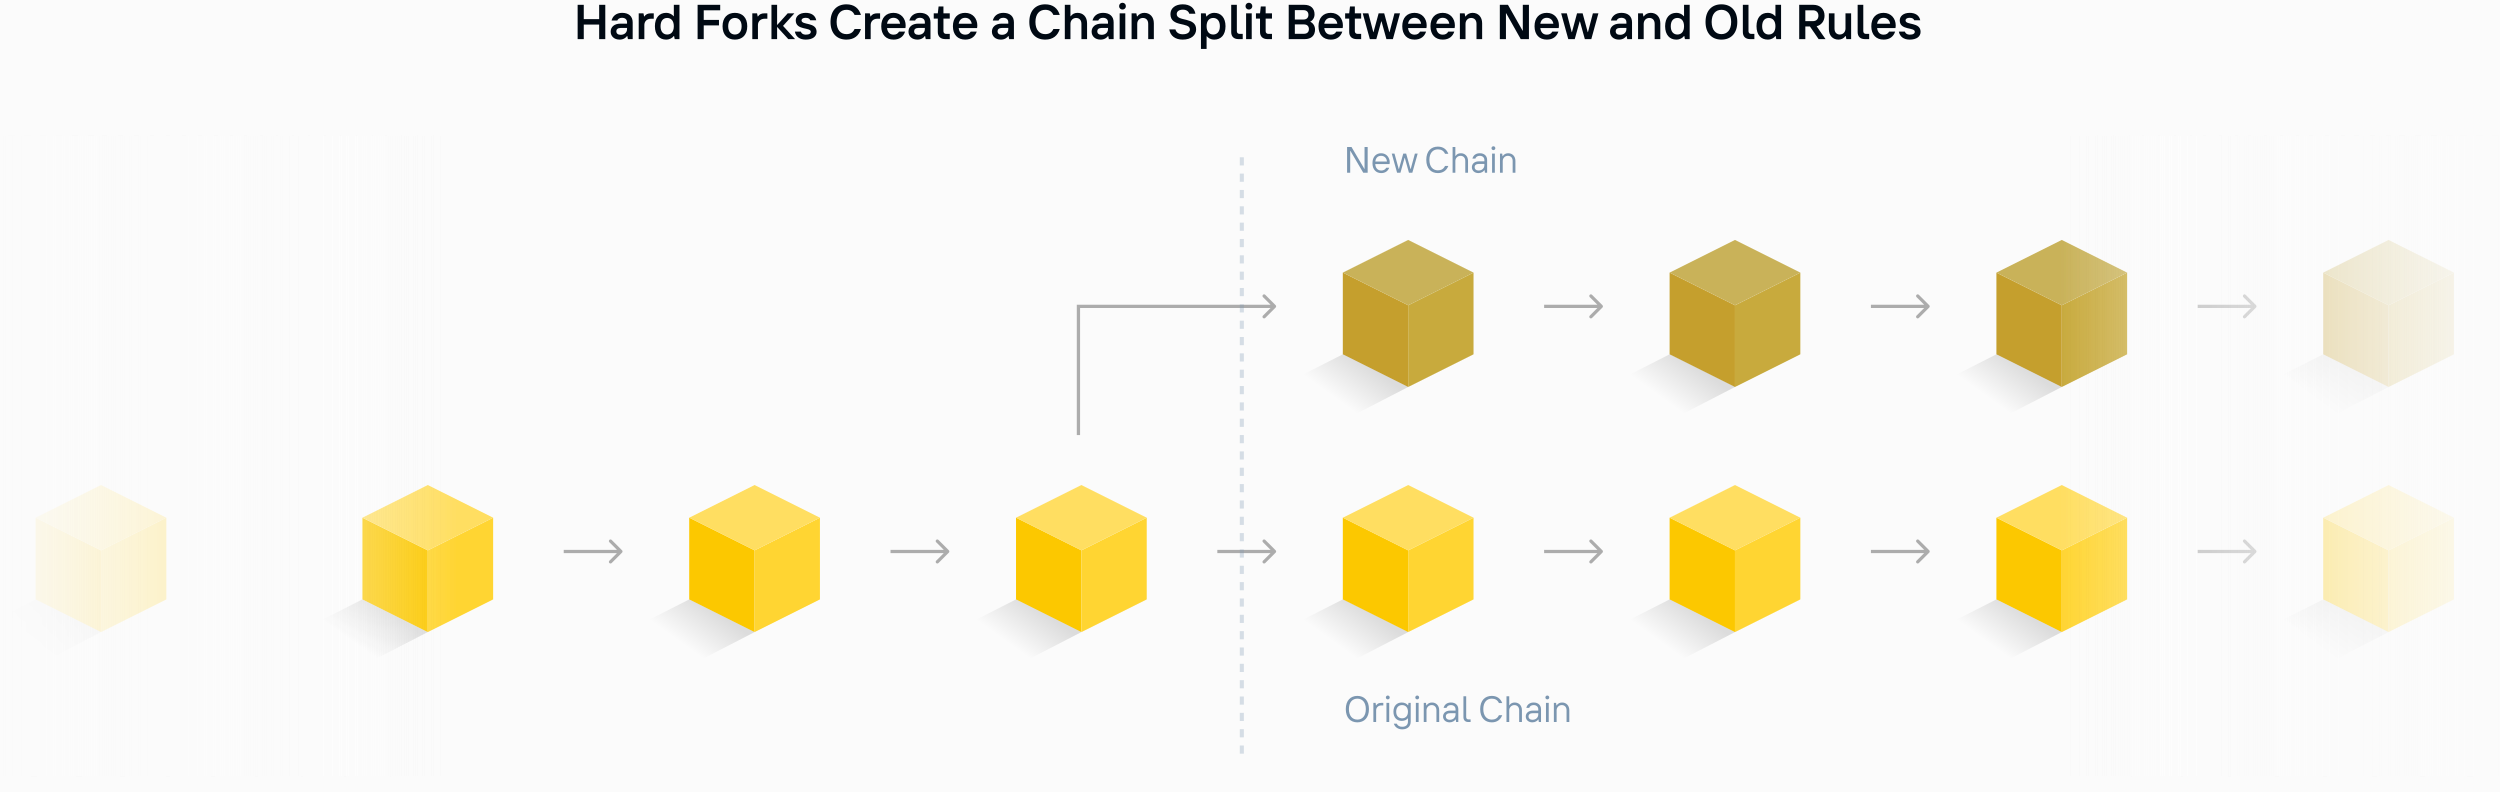 <?xml version="1.0" encoding="utf-8"?>
<svg xmlns="http://www.w3.org/2000/svg" width="612" height="194" viewBox="0 0 612 194" fill="none">
<rect x="0" y="0" width="612" height="194" fill="#333333" stroke="none"/>
<g clip-path="url(#clip0_18539_991)">
<rect width="612" height="194" fill="#FBFBFB"/>
<path d="M88.721 126.734L104.721 134.734V154.734L88.721 146.734V126.734Z" fill="#FCC800"/>
<path d="M120.721 126.734L104.721 134.734V154.734L120.721 146.734V126.734Z" fill="#FFD532"/>
<path fill-rule="evenodd" clip-rule="evenodd" d="M104.721 118.734L120.721 126.734L104.721 134.734L88.721 126.734L104.721 118.734Z" fill="#FFDE61"/>
<path d="M58.221 162.234L88.721 146.734L104.721 154.734L73.721 170.734L58.221 162.234Z" fill="url(#paint0_linear_18539_991)"/>
<path d="M8.721 126.734L24.721 134.734V154.734L8.721 146.734V126.734Z" fill="#FCC800"/>
<path d="M40.721 126.734L24.721 134.734V154.734L40.721 146.734V126.734Z" fill="#FFD532"/>
<path fill-rule="evenodd" clip-rule="evenodd" d="M24.721 118.734L40.721 126.734L24.721 134.734L8.721 126.734L24.721 118.734Z" fill="#FFDE61"/>
<path d="M-21.779 162.234L8.721 146.734L24.721 154.734L-6.279 170.734L-21.779 162.234Z" fill="url(#paint1_linear_18539_991)"/>
<path d="M168.721 126.734L184.721 134.734V154.734L168.721 146.734V126.734Z" fill="#FCC800"/>
<path d="M200.721 126.734L184.721 134.734V154.734L200.721 146.734V126.734Z" fill="#FFD532"/>
<path fill-rule="evenodd" clip-rule="evenodd" d="M184.721 118.734L200.721 126.734L184.721 134.734L168.721 126.734L184.721 118.734Z" fill="#FFDE61"/>
<path d="M138.221 162.234L168.721 146.734L184.721 154.734L153.721 170.734L138.221 162.234Z" fill="url(#paint2_linear_18539_991)"/>
<path d="M248.721 126.734L264.721 134.734V154.734L248.721 146.734V126.734Z" fill="#FCC800"/>
<path d="M280.721 126.734L264.721 134.734V154.734L280.721 146.734V126.734Z" fill="#FFD532"/>
<path fill-rule="evenodd" clip-rule="evenodd" d="M264.721 118.734L280.721 126.734L264.721 134.734L248.721 126.734L264.721 118.734Z" fill="#FFDE61"/>
<path d="M218.221 162.234L248.721 146.734L264.721 154.734L233.721 170.734L218.221 162.234Z" fill="url(#paint3_linear_18539_991)"/>
<path d="M328.721 66.734L344.721 74.734V94.734L328.721 86.734V66.734Z" fill="#C59F2D"/>
<path d="M360.721 66.734L344.721 74.734V94.734L360.721 86.734V66.734Z" fill="#C8AA3D"/>
<path fill-rule="evenodd" clip-rule="evenodd" d="M344.721 58.734L360.721 66.734L344.721 74.734L328.721 66.734L344.721 58.734Z" fill="#C9B259"/>
<path d="M298.221 102.234L328.721 86.734L344.721 94.734L313.721 110.734L298.221 102.234Z" fill="url(#paint4_linear_18539_991)"/>
<path d="M152.283 135.283C152.439 135.127 152.439 134.873 152.283 134.717L149.737 132.172C149.581 132.015 149.328 132.015 149.172 132.172C149.015 132.328 149.015 132.581 149.172 132.737L151.434 135L149.172 137.263C149.015 137.419 149.015 137.672 149.172 137.828C149.328 137.985 149.581 137.985 149.737 137.828L152.283 135.283ZM138 135.4H152V134.6H138V135.4Z" fill="#ACACAC"/>
<path d="M232.283 135.283C232.439 135.127 232.439 134.873 232.283 134.717L229.737 132.172C229.581 132.015 229.328 132.015 229.172 132.172C229.015 132.328 229.015 132.581 229.172 132.737L231.434 135L229.172 137.263C229.015 137.419 229.015 137.672 229.172 137.828C229.328 137.985 229.581 137.985 229.737 137.828L232.283 135.283ZM218 135.4H232V134.6H218V135.4Z" fill="#ACACAC"/>
<path d="M264 75V74.6H263.6V75H264ZM312.283 75.283C312.439 75.127 312.439 74.873 312.283 74.717L309.737 72.172C309.581 72.015 309.328 72.015 309.172 72.172C309.015 72.328 309.015 72.581 309.172 72.737L311.434 75L309.172 77.263C309.015 77.419 309.015 77.672 309.172 77.828C309.328 77.985 309.581 77.985 309.737 77.828L312.283 75.283ZM264 75.4H312V74.6H264V75.4ZM263.6 75V106.5H264.4V75H263.6Z" fill="#ACACAC"/>
<path d="M312.283 135.283C312.439 135.127 312.439 134.873 312.283 134.717L309.737 132.172C309.581 132.015 309.328 132.015 309.172 132.172C309.015 132.328 309.015 132.581 309.172 132.737L311.434 135L309.172 137.263C309.015 137.419 309.015 137.672 309.172 137.828C309.328 137.985 309.581 137.985 309.737 137.828L312.283 135.283ZM298 135.4H312V134.6H298V135.4Z" fill="#ACACAC"/>
<path d="M392.283 75.283C392.439 75.127 392.439 74.873 392.283 74.717L389.737 72.172C389.581 72.015 389.328 72.015 389.172 72.172C389.015 72.328 389.015 72.581 389.172 72.737L391.434 75L389.172 77.263C389.015 77.419 389.015 77.672 389.172 77.828C389.328 77.985 389.581 77.985 389.737 77.828L392.283 75.283ZM378 75.4H392V74.6H378V75.4Z" fill="#ACACAC"/>
<path d="M472.283 75.283C472.439 75.127 472.439 74.873 472.283 74.717L469.737 72.172C469.581 72.015 469.328 72.015 469.172 72.172C469.015 72.328 469.015 72.581 469.172 72.737L471.434 75L469.172 77.263C469.015 77.419 469.015 77.672 469.172 77.828C469.328 77.985 469.581 77.985 469.737 77.828L472.283 75.283ZM458 75.4H472V74.6H458V75.4Z" fill="#ACACAC"/>
<path d="M408.721 66.734L424.721 74.734V94.734L408.721 86.734V66.734Z" fill="#C59F2D"/>
<path d="M440.721 66.734L424.721 74.734V94.734L440.721 86.734V66.734Z" fill="#C8AA3D"/>
<path fill-rule="evenodd" clip-rule="evenodd" d="M424.721 58.734L440.721 66.734L424.721 74.734L408.721 66.734L424.721 58.734Z" fill="#C9B259"/>
<path d="M378.221 102.234L408.721 86.734L424.721 94.734L393.721 110.734L378.221 102.234Z" fill="url(#paint5_linear_18539_991)"/>
<path d="M488.721 66.734L504.721 74.734V94.734L488.721 86.734V66.734Z" fill="#C59F2D"/>
<path d="M520.721 66.734L504.721 74.734V94.734L520.721 86.734V66.734Z" fill="#C8AA3D"/>
<path fill-rule="evenodd" clip-rule="evenodd" d="M504.721 58.734L520.721 66.734L504.721 74.734L488.721 66.734L504.721 58.734Z" fill="#C9B259"/>
<path d="M458.221 102.234L488.721 86.734L504.721 94.734L473.721 110.734L458.221 102.234Z" fill="url(#paint6_linear_18539_991)"/>
<path d="M392.283 135.283C392.439 135.127 392.439 134.873 392.283 134.717L389.737 132.172C389.581 132.015 389.328 132.015 389.172 132.172C389.015 132.328 389.015 132.581 389.172 132.737L391.434 135L389.172 137.263C389.015 137.419 389.015 137.672 389.172 137.828C389.328 137.985 389.581 137.985 389.737 137.828L392.283 135.283ZM378 135.4H392V134.6H378V135.4Z" fill="#ACACAC"/>
<path d="M472.283 135.283C472.439 135.127 472.439 134.873 472.283 134.717L469.737 132.172C469.581 132.015 469.328 132.015 469.172 132.172C469.015 132.328 469.015 132.581 469.172 132.737L471.434 135L469.172 137.263C469.015 137.419 469.015 137.672 469.172 137.828C469.328 137.985 469.581 137.985 469.737 137.828L472.283 135.283ZM458 135.4H472V134.6H458V135.4Z" fill="#ACACAC"/>
<path d="M467.494 9.698C466.018 9.698 465.07 8.966 464.842 7.742H466.318C466.426 8.174 466.87 8.486 467.494 8.486C468.406 8.486 468.742 8.162 468.742 7.79C468.742 6.578 465.058 7.514 465.058 4.994C465.058 3.986 465.934 3.146 467.494 3.146C468.886 3.146 469.846 3.782 470.074 4.958H468.598C468.49 4.634 468.178 4.358 467.494 4.358C466.822 4.358 466.474 4.622 466.474 4.994C466.474 6.23 470.158 5.318 470.158 7.79C470.158 8.942 469.186 9.698 467.494 9.698Z" fill="#000913"/>
<path d="M464.071 6.23C464.071 6.494 464.035 6.746 464.011 6.866H459.511C459.643 7.898 460.171 8.486 461.119 8.486C461.803 8.486 462.163 8.21 462.451 7.742H463.927C463.579 8.834 462.691 9.698 461.119 9.698C459.295 9.698 458.095 8.522 458.095 6.422C458.095 4.322 459.295 3.146 461.095 3.146C462.979 3.146 464.071 4.574 464.071 6.23ZM459.511 5.81H462.703C462.607 5.09 462.091 4.358 461.095 4.358C460.207 4.358 459.655 4.934 459.511 5.81Z" fill="#000913"/>
<path d="M457.572 9.578H456.54C455.388 9.578 454.752 8.942 454.752 7.838V1.178H456.132V7.622C456.132 8.042 456.396 8.294 456.78 8.294H457.572V9.578Z" fill="#000913"/>
<path d="M450.048 9.698C448.692 9.698 447.708 8.738 447.708 7.142V3.266H449.088V6.998C449.088 7.922 449.604 8.45 450.384 8.45C451.2 8.45 451.776 7.814 451.776 6.998V3.266H453.156V9.578H451.992L451.836 8.81H451.776C451.356 9.422 450.708 9.698 450.048 9.698Z" fill="#000913"/>
<path d="M444.705 6.422L446.889 9.578H445.197L443.073 6.482H441.945V9.578H440.445V1.178H443.901C445.557 1.178 446.649 2.234 446.649 3.842C446.649 5.246 445.773 6.17 444.705 6.422ZM443.805 2.522H441.945V5.174H443.805C444.633 5.174 445.149 4.658 445.149 3.842C445.149 3.038 444.633 2.522 443.805 2.522Z" fill="#000913"/>
<path d="M432.729 9.698C431.133 9.698 429.993 8.558 429.993 6.422C429.993 4.286 431.133 3.146 432.729 3.146C433.665 3.146 434.253 3.578 434.565 3.974H434.625V1.178H436.005V9.578H434.841L434.685 8.81H434.625C434.241 9.302 433.629 9.698 432.729 9.698ZM432.993 8.45C433.917 8.45 434.625 7.802 434.625 6.422C434.625 5.042 433.917 4.394 432.993 4.394C432.081 4.394 431.373 5.042 431.373 6.422C431.373 7.802 432.081 8.45 432.993 8.45Z" fill="#000913"/>
<path d="M429.47 9.578H428.438C427.286 9.578 426.65 8.942 426.65 7.838V1.178H428.03V7.622C428.03 8.042 428.294 8.294 428.678 8.294H429.47V9.578Z" fill="#000913"/>
<path d="M421.403 9.698C419.075 9.698 417.515 8.162 417.515 5.378C417.515 2.594 419.075 1.058 421.403 1.058C423.731 1.058 425.291 2.594 425.291 5.378C425.291 8.162 423.731 9.698 421.403 9.698ZM421.403 8.354C422.807 8.354 423.791 7.334 423.791 5.378C423.791 3.422 422.807 2.402 421.403 2.402C420.011 2.402 419.015 3.422 419.015 5.378C419.015 7.334 420.011 8.354 421.403 8.354Z" fill="#000913"/>
<path d="M410.358 9.698C408.762 9.698 407.622 8.558 407.622 6.422C407.622 4.286 408.762 3.146 410.358 3.146C411.294 3.146 411.882 3.578 412.194 3.974H412.254V1.178H413.634V9.578H412.47L412.314 8.81H412.254C411.87 9.302 411.258 9.698 410.358 9.698ZM410.622 8.45C411.546 8.45 412.254 7.802 412.254 6.422C412.254 5.042 411.546 4.394 410.622 4.394C409.71 4.394 409.002 5.042 409.002 6.422C409.002 7.802 409.71 8.45 410.622 8.45Z" fill="#000913"/>
<path d="M402.377 9.578H400.997V3.266H402.161L402.317 4.034H402.377C402.797 3.422 403.445 3.146 404.105 3.146C405.461 3.146 406.445 4.106 406.445 5.702V9.578H405.065V5.846C405.065 4.922 404.549 4.394 403.757 4.394C402.953 4.394 402.377 5.018 402.377 5.846V9.578Z" fill="#000913"/>
<path d="M396.929 3.146C398.549 3.146 399.521 3.998 399.521 5.474V9.578H398.357L398.201 8.81H398.141C397.901 9.194 397.289 9.698 396.329 9.698C394.973 9.698 394.133 8.858 394.133 7.742C394.133 6.626 394.973 5.786 396.545 5.786H398.141V5.438C398.141 4.742 397.649 4.358 396.893 4.358C396.305 4.358 395.897 4.634 395.753 5.03H394.349C394.613 3.962 395.477 3.146 396.929 3.146ZM396.581 8.522C397.529 8.522 398.141 7.934 398.141 7.118V6.842H396.581C395.849 6.842 395.513 7.19 395.513 7.67C395.513 8.174 395.885 8.522 396.581 8.522Z" fill="#000913"/>
<path d="M385.496 9.578H383.912L382.172 3.266H383.552L384.752 7.862H384.812L386.06 3.266H387.428L388.676 7.862H388.736L389.936 3.266H391.292L389.552 9.578H387.968L386.768 5.234H386.708L385.496 9.578Z" fill="#000913"/>
<path d="M381.629 6.23C381.629 6.494 381.593 6.746 381.569 6.866H377.069C377.201 7.898 377.729 8.486 378.677 8.486C379.361 8.486 379.721 8.21 380.009 7.742H381.485C381.137 8.834 380.249 9.698 378.677 9.698C376.853 9.698 375.653 8.522 375.653 6.422C375.653 4.322 376.853 3.146 378.653 3.146C380.537 3.146 381.629 4.574 381.629 6.23ZM377.069 5.81H380.261C380.165 5.09 379.649 4.358 378.653 4.358C377.765 4.358 377.213 4.934 377.069 5.81Z" fill="#000913"/>
<path d="M368.656 9.578H367.156V1.178H369.148L372.724 7.502H372.784V1.178H374.284V9.578H372.28L368.716 3.254H368.656V9.578Z" fill="#000913"/>
<path d="M358.76 9.578H357.38V3.266H358.544L358.7 4.034H358.76C359.18 3.422 359.828 3.146 360.488 3.146C361.844 3.146 362.828 4.106 362.828 5.702V9.578H361.448V5.846C361.448 4.922 360.932 4.394 360.14 4.394C359.336 4.394 358.76 5.018 358.76 5.846V9.578Z" fill="#000913"/>
<path d="M356.153 6.23C356.153 6.494 356.117 6.746 356.093 6.866H351.593C351.725 7.898 352.253 8.486 353.201 8.486C353.885 8.486 354.245 8.21 354.533 7.742H356.009C355.661 8.834 354.773 9.698 353.201 9.698C351.377 9.698 350.177 8.522 350.177 6.422C350.177 4.322 351.377 3.146 353.177 3.146C355.061 3.146 356.153 4.574 356.153 6.23ZM351.593 5.81H354.785C354.689 5.09 354.173 4.358 353.177 4.358C352.289 4.358 351.737 4.934 351.593 5.81Z" fill="#000913"/>
<path d="M349.25 6.23C349.25 6.494 349.214 6.746 349.19 6.866H344.69C344.822 7.898 345.35 8.486 346.298 8.486C346.982 8.486 347.342 8.21 347.63 7.742H349.106C348.758 8.834 347.87 9.698 346.298 9.698C344.474 9.698 343.274 8.522 343.274 6.422C343.274 4.322 344.474 3.146 346.274 3.146C348.158 3.146 349.25 4.574 349.25 6.23ZM344.69 5.81H347.882C347.786 5.09 347.27 4.358 346.274 4.358C345.386 4.358 344.834 4.934 344.69 5.81Z" fill="#000913"/>
<path d="M336.922 9.578H335.338L333.598 3.266H334.978L336.178 7.862H336.238L337.486 3.266H338.854L340.102 7.862H340.162L341.362 3.266H342.718L340.978 9.578H339.394L338.194 5.234H338.134L336.922 9.578Z" fill="#000913"/>
<path d="M333.213 9.578H332.109C330.945 9.578 330.285 8.918 330.285 7.838V4.55H329.289V3.266H330.285L330.477 1.586H331.665V3.266H333.213V4.55H331.665V7.646C331.665 8.03 331.929 8.294 332.313 8.294H333.213V9.578Z" fill="#000913"/>
<path d="M328.743 6.23C328.743 6.494 328.707 6.746 328.683 6.866H324.183C324.315 7.898 324.843 8.486 325.791 8.486C326.475 8.486 326.835 8.21 327.123 7.742H328.599C328.251 8.834 327.363 9.698 325.791 9.698C323.967 9.698 322.767 8.522 322.767 6.422C322.767 4.322 323.967 3.146 325.767 3.146C327.651 3.146 328.743 4.574 328.743 6.23ZM324.183 5.81H327.375C327.279 5.09 326.763 4.358 325.767 4.358C324.879 4.358 324.327 4.934 324.183 5.81Z" fill="#000913"/>
<path d="M319.389 9.578H315.477V1.178H319.269C320.901 1.178 321.801 2.078 321.801 3.518C321.801 4.334 321.345 5.018 320.721 5.318C321.381 5.594 321.921 6.302 321.921 7.238C321.921 8.678 321.021 9.578 319.389 9.578ZM316.977 2.486V4.778H319.101C319.857 4.778 320.301 4.346 320.301 3.626C320.301 2.918 319.857 2.486 319.101 2.486H316.977ZM316.977 5.978V8.27H319.221C319.977 8.27 320.421 7.838 320.421 7.13C320.421 6.41 319.977 5.978 319.221 5.978H316.977Z" fill="#000913"/>
<path d="M311.381 9.578H310.277C309.113 9.578 308.453 8.918 308.453 7.838V4.55H307.457V3.266H308.453L308.645 1.586H309.833V3.266H311.381V4.55H309.833V7.646C309.833 8.03 310.097 8.294 310.481 8.294H311.381V9.578Z" fill="#000913"/>
<path d="M305.739 2.342C305.271 2.342 304.899 1.982 304.899 1.514C304.899 1.046 305.259 0.674 305.739 0.674C306.195 0.674 306.567 1.046 306.567 1.514C306.567 1.982 306.195 2.342 305.739 2.342ZM306.423 9.578H305.043V3.266H306.423V9.578Z" fill="#000913"/>
<path d="M304.22 9.578H303.188C302.036 9.578 301.4 8.942 301.4 7.838V1.178H302.78V7.622C302.78 8.042 303.044 8.294 303.428 8.294H304.22V9.578Z" fill="#000913"/>
<path d="M295.373 11.978H293.993V3.266H295.157L295.313 4.034H295.373C295.757 3.542 296.369 3.146 297.269 3.146C298.865 3.146 300.005 4.286 300.005 6.422C300.005 8.558 298.865 9.698 297.269 9.698C296.321 9.698 295.745 9.266 295.433 8.87H295.373V11.978ZM296.993 8.45C297.917 8.45 298.625 7.802 298.625 6.422C298.625 5.042 297.917 4.394 296.993 4.394C296.081 4.394 295.373 5.042 295.373 6.422C295.373 7.802 296.081 8.45 296.993 8.45Z" fill="#000913"/>
<path d="M289.525 9.698C287.737 9.698 286.477 8.798 286.249 7.202H287.749C287.941 7.946 288.577 8.39 289.525 8.39C290.761 8.39 291.277 7.874 291.277 7.19C291.277 5.318 286.525 6.758 286.525 3.446C286.525 1.97 287.761 1.058 289.525 1.058C291.361 1.058 292.405 1.994 292.633 3.362H291.133C290.965 2.774 290.437 2.366 289.561 2.366C288.553 2.366 288.061 2.858 288.061 3.446C288.061 5.402 292.813 4.034 292.813 7.19C292.813 8.558 291.661 9.698 289.525 9.698Z" fill="#000913"/>
<path d="M278.393 9.578H277.013V3.266H278.177L278.333 4.034H278.393C278.813 3.422 279.461 3.146 280.121 3.146C281.477 3.146 282.461 4.106 282.461 5.702V9.578H281.081V5.846C281.081 4.922 280.565 4.394 279.773 4.394C278.969 4.394 278.393 5.018 278.393 5.846V9.578Z" fill="#000913"/>
<path d="M274.79 2.342C274.322 2.342 273.95 1.982 273.95 1.514C273.95 1.046 274.31 0.674 274.79 0.674C275.246 0.674 275.618 1.046 275.618 1.514C275.618 1.982 275.246 2.342 274.79 2.342ZM275.474 9.578H274.094V3.266H275.474V9.578Z" fill="#000913"/>
<path d="M270.026 3.146C271.646 3.146 272.618 3.998 272.618 5.474V9.578H271.454L271.298 8.81H271.238C270.998 9.194 270.386 9.698 269.426 9.698C268.07 9.698 267.23 8.858 267.23 7.742C267.23 6.626 268.07 5.786 269.642 5.786H271.238V5.438C271.238 4.742 270.746 4.358 269.99 4.358C269.402 4.358 268.994 4.634 268.85 5.03H267.446C267.71 3.962 268.574 3.146 270.026 3.146ZM269.678 8.522C270.626 8.522 271.238 7.934 271.238 7.118V6.842H269.678C268.946 6.842 268.61 7.19 268.61 7.67C268.61 8.174 268.982 8.522 269.678 8.522Z" fill="#000913"/>
<path d="M262.046 9.578H260.666V1.178H262.046V3.974H262.106C262.526 3.422 263.054 3.146 263.774 3.146C265.106 3.146 266.114 4.082 266.114 5.702V9.578H264.734V5.846C264.734 4.922 264.218 4.394 263.426 4.394C262.622 4.394 262.046 5.018 262.046 5.846V9.578Z" fill="#000913"/>
<path d="M255.864 9.698C253.536 9.698 251.976 8.162 251.976 5.378C251.976 2.594 253.536 1.058 255.864 1.058C257.784 1.058 258.948 2.054 259.428 3.662H257.868C257.508 2.858 256.908 2.402 255.864 2.402C254.472 2.402 253.476 3.422 253.476 5.378C253.476 7.334 254.472 8.354 255.864 8.354C256.908 8.354 257.508 7.898 257.868 7.094H259.428C258.948 8.702 257.784 9.698 255.864 9.698Z" fill="#000913"/>
<path d="M245.616 3.146C247.236 3.146 248.208 3.998 248.208 5.474V9.578H247.044L246.888 8.81H246.828C246.588 9.194 245.976 9.698 245.016 9.698C243.66 9.698 242.82 8.858 242.82 7.742C242.82 6.626 243.66 5.786 245.232 5.786H246.828V5.438C246.828 4.742 246.336 4.358 245.58 4.358C244.992 4.358 244.584 4.634 244.44 5.03H243.036C243.3 3.962 244.164 3.146 245.616 3.146ZM245.268 8.522C246.216 8.522 246.828 7.934 246.828 7.118V6.842H245.268C244.536 6.842 244.2 7.19 244.2 7.67C244.2 8.174 244.572 8.522 245.268 8.522Z" fill="#000913"/>
<path d="M239.247 6.23C239.247 6.494 239.211 6.746 239.187 6.866H234.687C234.819 7.898 235.347 8.486 236.295 8.486C236.979 8.486 237.339 8.21 237.627 7.742H239.103C238.755 8.834 237.867 9.698 236.295 9.698C234.471 9.698 233.271 8.522 233.271 6.422C233.271 4.322 234.471 3.146 236.271 3.146C238.155 3.146 239.247 4.574 239.247 6.23ZM234.687 5.81H237.879C237.783 5.09 237.267 4.358 236.271 4.358C235.383 4.358 234.831 4.934 234.687 5.81Z" fill="#000913"/>
<path d="M232.502 9.578H231.398C230.234 9.578 229.574 8.918 229.574 7.838V4.55H228.578V3.266H229.574L229.766 1.586H230.954V3.266H232.502V4.55H230.954V7.646C230.954 8.03 231.218 8.294 231.602 8.294H232.502V9.578Z" fill="#000913"/>
<path d="M225.191 3.146C226.811 3.146 227.783 3.998 227.783 5.474V9.578H226.619L226.463 8.81H226.403C226.163 9.194 225.551 9.698 224.591 9.698C223.235 9.698 222.395 8.858 222.395 7.742C222.395 6.626 223.235 5.786 224.807 5.786H226.403V5.438C226.403 4.742 225.911 4.358 225.155 4.358C224.567 4.358 224.159 4.634 224.015 5.03H222.611C222.875 3.962 223.739 3.146 225.191 3.146ZM224.843 8.522C225.791 8.522 226.403 7.934 226.403 7.118V6.842H224.843C224.111 6.842 223.775 7.19 223.775 7.67C223.775 8.174 224.147 8.522 224.843 8.522Z" fill="#000913"/>
<path d="M221.704 6.23C221.704 6.494 221.668 6.746 221.644 6.866H217.144C217.276 7.898 217.804 8.486 218.752 8.486C219.436 8.486 219.796 8.21 220.084 7.742H221.56C221.212 8.834 220.324 9.698 218.752 9.698C216.928 9.698 215.728 8.522 215.728 6.422C215.728 4.322 216.928 3.146 218.728 3.146C220.612 3.146 221.704 4.574 221.704 6.23ZM217.144 5.81H220.336C220.24 5.09 219.724 4.358 218.728 4.358C217.84 4.358 217.288 4.934 217.144 5.81Z" fill="#000913"/>
<path d="M213.143 9.578H211.763V3.266H212.927L213.083 4.034H213.143C213.503 3.47 214.043 3.266 214.715 3.266H215.447V4.586H214.787C213.791 4.586 213.143 5.21 213.143 6.146V9.578Z" fill="#000913"/>
<path d="M207.196 9.698C204.868 9.698 203.308 8.162 203.308 5.378C203.308 2.594 204.868 1.058 207.196 1.058C209.116 1.058 210.28 2.054 210.76 3.662H209.2C208.84 2.858 208.24 2.402 207.196 2.402C205.804 2.402 204.808 3.422 204.808 5.378C204.808 7.334 205.804 8.354 207.196 8.354C208.24 8.354 208.84 7.898 209.2 7.094H210.76C210.28 8.702 209.116 9.698 207.196 9.698Z" fill="#000913"/>
<path d="M197.236 9.698C195.76 9.698 194.812 8.966 194.584 7.742H196.06C196.168 8.174 196.612 8.486 197.236 8.486C198.148 8.486 198.484 8.162 198.484 7.79C198.484 6.578 194.8 7.514 194.8 4.994C194.8 3.986 195.676 3.146 197.236 3.146C198.628 3.146 199.588 3.782 199.816 4.958H198.34C198.232 4.634 197.92 4.358 197.236 4.358C196.564 4.358 196.216 4.622 196.216 4.994C196.216 6.23 199.9 5.318 199.9 7.79C199.9 8.942 198.928 9.698 197.236 9.698Z" fill="#000913"/>
<path d="M190.234 9.578H188.854V1.178H190.234V6.134L192.826 3.266H194.458L191.686 6.338L194.638 9.578H192.97L190.234 6.59V9.578Z" fill="#000913"/>
<path d="M185.545 9.578H184.165V3.266H185.329L185.485 4.034H185.545C185.905 3.47 186.445 3.266 187.117 3.266H187.849V4.586H187.189C186.193 4.586 185.545 5.21 185.545 6.146V9.578Z" fill="#000913"/>
<path d="M179.904 9.698C178.08 9.698 176.88 8.522 176.88 6.422C176.88 4.322 178.08 3.146 179.904 3.146C181.728 3.146 182.928 4.322 182.928 6.422C182.928 8.522 181.728 9.698 179.904 9.698ZM179.904 8.45C180.828 8.45 181.548 7.802 181.548 6.422C181.548 5.042 180.828 4.394 179.904 4.394C178.992 4.394 178.26 5.042 178.26 6.422C178.26 7.802 178.992 8.45 179.904 8.45Z" fill="#000913"/>
<path d="M176.305 1.178V2.522H172.273V4.874H176.005V6.218H172.273V9.578H170.773V1.178H176.305Z" fill="#000913"/>
<path d="M163.057 9.698C161.461 9.698 160.321 8.558 160.321 6.422C160.321 4.286 161.461 3.146 163.057 3.146C163.993 3.146 164.581 3.578 164.893 3.974H164.953V1.178H166.333V9.578H165.169L165.013 8.81H164.953C164.569 9.302 163.957 9.698 163.057 9.698ZM163.321 8.45C164.245 8.45 164.953 7.802 164.953 6.422C164.953 5.042 164.245 4.394 163.321 4.394C162.409 4.394 161.701 5.042 161.701 6.422C161.701 7.802 162.409 8.45 163.321 8.45Z" fill="#000913"/>
<path d="M157.736 9.578H156.356V3.266H157.52L157.676 4.034H157.736C158.096 3.47 158.636 3.266 159.308 3.266H160.04V4.586H159.38C158.384 4.586 157.736 5.21 157.736 6.146V9.578Z" fill="#000913"/>
<path d="M152.288 3.146C153.908 3.146 154.88 3.998 154.88 5.474V9.578H153.716L153.56 8.81H153.5C153.26 9.194 152.648 9.698 151.688 9.698C150.332 9.698 149.492 8.858 149.492 7.742C149.492 6.626 150.332 5.786 151.904 5.786H153.5V5.438C153.5 4.742 153.008 4.358 152.252 4.358C151.664 4.358 151.256 4.634 151.112 5.03H149.708C149.972 3.962 150.836 3.146 152.288 3.146ZM151.94 8.522C152.888 8.522 153.5 7.934 153.5 7.118V6.842H151.94C151.208 6.842 150.872 7.19 150.872 7.67C150.872 8.174 151.244 8.522 151.94 8.522Z" fill="#000913"/>
<path d="M146.674 4.682V1.178H148.174V9.578H146.674V6.014H142.906V9.578H141.406V1.178H142.906V4.682H146.674Z" fill="#000913"/>
<path d="M381.062 176.744H380.387V172.064H380.927L381.017 172.694H381.062C381.377 172.154 381.917 171.974 382.412 171.974C383.402 171.974 384.167 172.694 384.167 173.864V176.744H383.492V173.864C383.492 173.054 382.997 172.604 382.322 172.604C381.602 172.604 381.062 173.189 381.062 173.864V176.744Z" fill="#7B96B0"/>
<path d="M378.787 171.209C378.526 171.209 378.31 171.002 378.31 170.741C378.31 170.48 378.517 170.264 378.787 170.264C379.048 170.264 379.255 170.48 379.255 170.741C379.255 170.993 379.048 171.209 378.787 171.209ZM379.129 176.744H378.454V172.064H379.129V176.744Z" fill="#7B96B0"/>
<path d="M375.443 171.974C376.568 171.974 377.243 172.64 377.243 173.639V176.744H376.703L376.613 176.114H376.568C376.388 176.429 375.848 176.834 375.128 176.834C374.138 176.834 373.508 176.204 373.508 175.394C373.508 174.584 374.138 173.954 375.263 173.954H376.568V173.639C376.568 173.009 376.118 172.604 375.443 172.604C374.858 172.604 374.498 172.874 374.363 173.279H373.643C373.868 172.424 374.543 171.974 375.443 171.974ZM375.128 176.204C376.028 176.204 376.568 175.619 376.568 174.899V174.584H375.263C374.543 174.584 374.183 174.899 374.183 175.394C374.183 175.889 374.543 176.204 375.128 176.204Z" fill="#7B96B0"/>
<path d="M369.461 176.744H368.786V170.444H369.461V172.649H369.506C369.821 172.154 370.271 171.974 370.811 171.974C371.756 171.974 372.566 172.649 372.566 173.864V176.744H371.891V173.864C371.891 173.054 371.396 172.604 370.721 172.604C370.001 172.604 369.461 173.189 369.461 173.864V176.744Z" fill="#7B96B0"/>
<path d="M365.183 176.834C363.518 176.834 362.348 175.709 362.348 173.594C362.348 171.479 363.518 170.354 365.183 170.354C366.398 170.354 367.298 170.939 367.748 172.109H366.938C366.578 171.344 365.993 171.029 365.183 171.029C363.968 171.029 363.113 171.929 363.113 173.594C363.113 175.259 363.968 176.159 365.183 176.159C365.993 176.159 366.578 175.844 366.938 175.079H367.748C367.298 176.249 366.398 176.834 365.183 176.834Z" fill="#7B96B0"/>
<path d="M360.003 176.744H359.373C358.698 176.744 358.248 176.294 358.248 175.574V170.444H358.923V175.529C358.923 175.898 359.148 176.114 359.463 176.114H360.003V176.744Z" fill="#7B96B0"/>
<path d="M355.193 171.974C356.318 171.974 356.993 172.64 356.993 173.639V176.744H356.453L356.363 176.114H356.318C356.138 176.429 355.598 176.834 354.878 176.834C353.888 176.834 353.258 176.204 353.258 175.394C353.258 174.584 353.888 173.954 355.013 173.954H356.318V173.639C356.318 173.009 355.868 172.604 355.193 172.604C354.608 172.604 354.248 172.874 354.113 173.279H353.393C353.618 172.424 354.293 171.974 355.193 171.974ZM354.878 176.204C355.778 176.204 356.318 175.619 356.318 174.899V174.584H355.013C354.293 174.584 353.933 174.899 353.933 175.394C353.933 175.889 354.293 176.204 354.878 176.204Z" fill="#7B96B0"/>
<path d="M349.21 176.744H348.535V172.064H349.075L349.165 172.694H349.21C349.525 172.154 350.065 171.974 350.56 171.974C351.55 171.974 352.315 172.694 352.315 173.864V176.744H351.64V173.864C351.64 173.054 351.145 172.604 350.47 172.604C349.75 172.604 349.21 173.189 349.21 173.864V176.744Z" fill="#7B96B0"/>
<path d="M346.935 171.209C346.674 171.209 346.458 171.002 346.458 170.741C346.458 170.48 346.665 170.264 346.935 170.264C347.196 170.264 347.403 170.48 347.403 170.741C347.403 170.993 347.196 171.209 346.935 171.209ZM347.277 176.744H346.602V172.064H347.277V176.744Z" fill="#7B96B0"/>
<path d="M343.272 178.544C342.327 178.544 341.517 178.094 341.202 177.149H341.922C342.147 177.644 342.597 177.914 343.272 177.914C344.082 177.914 344.667 177.509 344.667 176.654V175.844H344.622C344.307 176.249 343.812 176.474 343.137 176.474C341.967 176.474 341.112 175.664 341.112 174.224C341.112 172.784 341.967 171.974 343.137 171.974C343.812 171.974 344.352 172.244 344.667 172.649H344.712L344.802 172.064H345.342V176.654C345.342 177.869 344.487 178.544 343.272 178.544ZM343.227 175.844C344.082 175.844 344.667 175.259 344.667 174.224C344.667 173.189 344.082 172.604 343.227 172.604C342.372 172.604 341.787 173.189 341.787 174.224C341.787 175.259 342.372 175.844 343.227 175.844Z" fill="#7B96B0"/>
<path d="M339.737 171.209C339.476 171.209 339.26 171.002 339.26 170.741C339.26 170.48 339.467 170.264 339.737 170.264C339.998 170.264 340.205 170.48 340.205 170.741C340.205 170.993 339.998 171.209 339.737 171.209ZM340.079 176.744H339.404V172.064H340.079V176.744Z" fill="#7B96B0"/>
<path d="M336.879 176.744H336.204V172.064H336.744L336.834 172.694H336.879C337.149 172.244 337.554 172.064 338.139 172.064H338.634V172.694H338.139C337.419 172.694 336.879 173.189 336.879 173.864V176.744Z" fill="#7B96B0"/>
<path d="M332.285 176.834C330.62 176.834 329.45 175.709 329.45 173.594C329.45 171.479 330.62 170.354 332.285 170.354C333.95 170.354 335.12 171.479 335.12 173.594C335.12 175.709 333.95 176.834 332.285 176.834ZM332.285 176.159C333.5 176.159 334.355 175.259 334.355 173.594C334.355 171.929 333.5 171.029 332.285 171.029C331.07 171.029 330.215 171.929 330.215 173.594C330.215 175.259 331.07 176.159 332.285 176.159Z" fill="#7B96B0"/>
<path d="M367.869 42.283H367.194V37.603H367.734L367.824 38.233H367.869C368.184 37.693 368.724 37.513 369.219 37.513C370.209 37.513 370.974 38.233 370.974 39.403V42.283H370.299V39.403C370.299 38.593 369.804 38.143 369.129 38.143C368.409 38.143 367.869 38.728 367.869 39.403V42.283Z" fill="#7B96B0"/>
<path d="M365.593 36.748C365.332 36.748 365.116 36.541 365.116 36.28C365.116 36.019 365.323 35.803 365.593 35.803C365.854 35.803 366.061 36.019 366.061 36.28C366.061 36.532 365.854 36.748 365.593 36.748ZM365.935 42.283H365.26V37.603H365.935V42.283Z" fill="#7B96B0"/>
<path d="M362.249 37.513C363.374 37.513 364.049 38.179 364.049 39.178V42.283H363.509L363.419 41.653H363.374C363.194 41.968 362.654 42.373 361.934 42.373C360.944 42.373 360.314 41.743 360.314 40.933C360.314 40.123 360.944 39.493 362.069 39.493H363.374V39.178C363.374 38.548 362.924 38.143 362.249 38.143C361.664 38.143 361.304 38.413 361.169 38.818H360.449C360.674 37.963 361.349 37.513 362.249 37.513ZM361.934 41.743C362.834 41.743 363.374 41.158 363.374 40.438V40.123H362.069C361.349 40.123 360.989 40.438 360.989 40.933C360.989 41.428 361.349 41.743 361.934 41.743Z" fill="#7B96B0"/>
<path d="M356.269 42.283H355.594V35.983H356.269V38.188H356.314C356.629 37.693 357.079 37.513 357.619 37.513C358.564 37.513 359.374 38.188 359.374 39.403V42.283H358.699V39.403C358.699 38.593 358.204 38.143 357.529 38.143C356.809 38.143 356.269 38.728 356.269 39.403V42.283Z" fill="#7B96B0"/>
<path d="M351.989 42.373C350.324 42.373 349.154 41.248 349.154 39.133C349.154 37.018 350.324 35.893 351.989 35.893C353.204 35.893 354.104 36.478 354.554 37.648H353.744C353.384 36.883 352.799 36.568 351.989 36.568C350.774 36.568 349.919 37.468 349.919 39.133C349.919 40.798 350.774 41.698 351.989 41.698C352.799 41.698 353.384 41.383 353.744 40.618H354.554C354.104 41.788 353.204 42.373 351.989 42.373Z" fill="#7B96B0"/>
<path d="M342.833 42.283H342.005L340.7 37.603H341.375L342.41 41.383H342.455L343.517 37.603H344.228L345.29 41.383H345.335L346.37 37.603H347.045L345.74 42.283H344.912L343.895 38.638H343.85L342.833 42.283Z" fill="#7B96B0"/>
<path d="M340.209 39.718C340.209 39.916 340.182 40.087 340.164 40.168H336.663C336.735 41.203 337.302 41.743 338.139 41.743C338.679 41.743 339.084 41.518 339.354 41.068H340.074C339.759 41.923 339.039 42.373 338.139 42.373C336.879 42.373 335.979 41.518 335.979 39.943C335.979 38.368 336.879 37.513 338.094 37.513C339.534 37.513 340.209 38.728 340.209 39.718ZM336.681 39.538H339.525C339.462 38.818 339.012 38.143 338.094 38.143C337.212 38.143 336.78 38.728 336.681 39.538Z" fill="#7B96B0"/>
<path d="M330.53 42.283H329.765V35.983H330.845L333.995 41.338H334.04V35.983H334.805V42.283H333.725L330.575 36.928H330.53V42.283Z" fill="#7B96B0"/>
<path d="M328.721 126.734L344.721 134.734V154.734L328.721 146.734V126.734Z" fill="#FCC800"/>
<path d="M360.721 126.734L344.721 134.734V154.734L360.721 146.734V126.734Z" fill="#FFD532"/>
<path fill-rule="evenodd" clip-rule="evenodd" d="M344.721 118.734L360.721 126.734L344.721 134.734L328.721 126.734L344.721 118.734Z" fill="#FFDE61"/>
<path d="M298.221 162.234L328.721 146.734L344.721 154.734L313.721 170.734L298.221 162.234Z" fill="url(#paint7_linear_18539_991)"/>
<path d="M408.721 126.734L424.721 134.734V154.734L408.721 146.734V126.734Z" fill="#FCC800"/>
<path d="M440.721 126.734L424.721 134.734V154.734L440.721 146.734V126.734Z" fill="#FFD532"/>
<path fill-rule="evenodd" clip-rule="evenodd" d="M424.721 118.734L440.721 126.734L424.721 134.734L408.721 126.734L424.721 118.734Z" fill="#FFDE61"/>
<path d="M378.221 162.234L408.721 146.734L424.721 154.734L393.721 170.734L378.221 162.234Z" fill="url(#paint8_linear_18539_991)"/>
<path d="M488.721 126.734L504.721 134.734V154.734L488.721 146.734V126.734Z" fill="#FCC800"/>
<path d="M520.721 126.734L504.721 134.734V154.734L520.721 146.734V126.734Z" fill="#FFD532"/>
<path fill-rule="evenodd" clip-rule="evenodd" d="M504.721 118.734L520.721 126.734L504.721 134.734L488.721 126.734L504.721 118.734Z" fill="#FFDE61"/>
<path d="M458.221 162.234L488.721 146.734L504.721 154.734L473.721 170.734L458.221 162.234Z" fill="url(#paint9_linear_18539_991)"/>
<path d="M552.283 75.283C552.439 75.127 552.439 74.873 552.283 74.717L549.737 72.172C549.581 72.015 549.328 72.015 549.172 72.172C549.015 72.328 549.015 72.581 549.172 72.737L551.434 75L549.172 77.263C549.015 77.419 549.015 77.672 549.172 77.828C549.328 77.985 549.581 77.985 549.737 77.828L552.283 75.283ZM538 75.4H552V74.6H538V75.4Z" fill="#ACACAC"/>
<path d="M568.721 66.734L584.721 74.734V94.734L568.721 86.734V66.734Z" fill="#C59F2D"/>
<path d="M600.721 66.734L584.721 74.734V94.734L600.721 86.734V66.734Z" fill="#C8AA3D"/>
<path fill-rule="evenodd" clip-rule="evenodd" d="M584.721 58.734L600.721 66.734L584.721 74.734L568.721 66.734L584.721 58.734Z" fill="#C9B259"/>
<path d="M538.221 102.234L568.721 86.734L584.721 94.734L553.721 110.734L538.221 102.234Z" fill="url(#paint10_linear_18539_991)"/>
<path d="M552.283 135.283C552.439 135.127 552.439 134.873 552.283 134.717L549.737 132.172C549.581 132.015 549.328 132.015 549.172 132.172C549.015 132.328 549.015 132.581 549.172 132.737L551.434 135L549.172 137.263C549.015 137.419 549.015 137.672 549.172 137.828C549.328 137.985 549.581 137.985 549.737 137.828L552.283 135.283ZM538 135.4H552V134.6H538V135.4Z" fill="#ACACAC"/>
<path d="M568.721 126.734L584.721 134.734V154.734L568.721 146.734V126.734Z" fill="#FCC800"/>
<path d="M600.721 126.734L584.721 134.734V154.734L600.721 146.734V126.734Z" fill="#FFD532"/>
<path fill-rule="evenodd" clip-rule="evenodd" d="M584.721 118.734L600.721 126.734L584.721 134.734L568.721 126.734L584.721 118.734Z" fill="#FFDE61"/>
<path d="M538.221 162.234L568.721 146.734L584.721 154.734L553.721 170.734L538.221 162.234Z" fill="url(#paint11_linear_18539_991)"/>
<path opacity="0.3" d="M304 38.5V184.734" stroke="#7B96B0" stroke-dasharray="2 2"/>
<rect x="-28.646" y="189.977" width="156.72" height="140.647" transform="rotate(-90 -28.646 189.977)" fill="url(#paint12_linear_18539_991)"/>
<rect x="-28.646" y="189.977" width="156.72" height="140.647" transform="rotate(-90 -28.646 189.977)" fill="url(#paint13_linear_18539_991)"/>
<rect x="645" y="33.256" width="156.72" height="140.647" transform="rotate(90 645 33.256)" fill="url(#paint14_linear_18539_991)"/>
<rect x="645" y="33.256" width="156.72" height="140.647" transform="rotate(90 645 33.256)" fill="url(#paint15_linear_18539_991)"/>
</g>
<defs>
<linearGradient id="paint0_linear_18539_991" x1="97.221" y1="151.234" x2="90.721" y2="160.234" gradientUnits="userSpaceOnUse">
<stop stop-opacity="0.12"/>
<stop offset="1" stop-opacity="0"/>
</linearGradient>
<linearGradient id="paint1_linear_18539_991" x1="17.221" y1="151.234" x2="10.721" y2="160.234" gradientUnits="userSpaceOnUse">
<stop stop-opacity="0.12"/>
<stop offset="1" stop-opacity="0"/>
</linearGradient>
<linearGradient id="paint2_linear_18539_991" x1="177.221" y1="151.234" x2="170.721" y2="160.234" gradientUnits="userSpaceOnUse">
<stop stop-opacity="0.12"/>
<stop offset="1" stop-opacity="0"/>
</linearGradient>
<linearGradient id="paint3_linear_18539_991" x1="257.221" y1="151.234" x2="250.721" y2="160.234" gradientUnits="userSpaceOnUse">
<stop stop-opacity="0.12"/>
<stop offset="1" stop-opacity="0"/>
</linearGradient>
<linearGradient id="paint4_linear_18539_991" x1="337.221" y1="91.234" x2="330.721" y2="100.234" gradientUnits="userSpaceOnUse">
<stop stop-opacity="0.12"/>
<stop offset="1" stop-opacity="0"/>
</linearGradient>
<linearGradient id="paint5_linear_18539_991" x1="417.221" y1="91.234" x2="410.721" y2="100.234" gradientUnits="userSpaceOnUse">
<stop stop-opacity="0.12"/>
<stop offset="1" stop-opacity="0"/>
</linearGradient>
<linearGradient id="paint6_linear_18539_991" x1="497.221" y1="91.234" x2="490.721" y2="100.234" gradientUnits="userSpaceOnUse">
<stop stop-opacity="0.12"/>
<stop offset="1" stop-opacity="0"/>
</linearGradient>
<linearGradient id="paint7_linear_18539_991" x1="337.221" y1="151.234" x2="330.721" y2="160.234" gradientUnits="userSpaceOnUse">
<stop stop-opacity="0.12"/>
<stop offset="1" stop-opacity="0"/>
</linearGradient>
<linearGradient id="paint8_linear_18539_991" x1="417.221" y1="151.234" x2="410.721" y2="160.234" gradientUnits="userSpaceOnUse">
<stop stop-opacity="0.12"/>
<stop offset="1" stop-opacity="0"/>
</linearGradient>
<linearGradient id="paint9_linear_18539_991" x1="497.221" y1="151.234" x2="490.721" y2="160.234" gradientUnits="userSpaceOnUse">
<stop stop-opacity="0.12"/>
<stop offset="1" stop-opacity="0"/>
</linearGradient>
<linearGradient id="paint10_linear_18539_991" x1="577.221" y1="91.234" x2="570.721" y2="100.234" gradientUnits="userSpaceOnUse">
<stop stop-opacity="0.12"/>
<stop offset="1" stop-opacity="0"/>
</linearGradient>
<linearGradient id="paint11_linear_18539_991" x1="577.221" y1="151.234" x2="570.721" y2="160.234" gradientUnits="userSpaceOnUse">
<stop stop-opacity="0.12"/>
<stop offset="1" stop-opacity="0"/>
</linearGradient>
<linearGradient id="paint12_linear_18539_991" x1="49.714" y1="189.977" x2="49.714" y2="330.623" gradientUnits="userSpaceOnUse">
<stop stop-color="#FBFBFB"/>
<stop offset="1" stop-color="#FBFBFB" stop-opacity="0"/>
</linearGradient>
<linearGradient id="paint13_linear_18539_991" x1="49.714" y1="189.977" x2="49.714" y2="330.623" gradientUnits="userSpaceOnUse">
<stop stop-color="#FBFBFB"/>
<stop offset="1" stop-color="#FBFBFB" stop-opacity="0"/>
</linearGradient>
<linearGradient id="paint14_linear_18539_991" x1="723.36" y1="33.256" x2="723.36" y2="173.903" gradientUnits="userSpaceOnUse">
<stop stop-color="#FBFBFB"/>
<stop offset="1" stop-color="#FBFBFB" stop-opacity="0"/>
</linearGradient>
<linearGradient id="paint15_linear_18539_991" x1="723.36" y1="33.256" x2="723.36" y2="173.903" gradientUnits="userSpaceOnUse">
<stop stop-color="#FBFBFB"/>
<stop offset="1" stop-color="#FBFBFB" stop-opacity="0"/>
</linearGradient>
<clipPath id="clip0_18539_991">
<rect width="612" height="194" fill="white"/>
</clipPath>
</defs>
</svg>